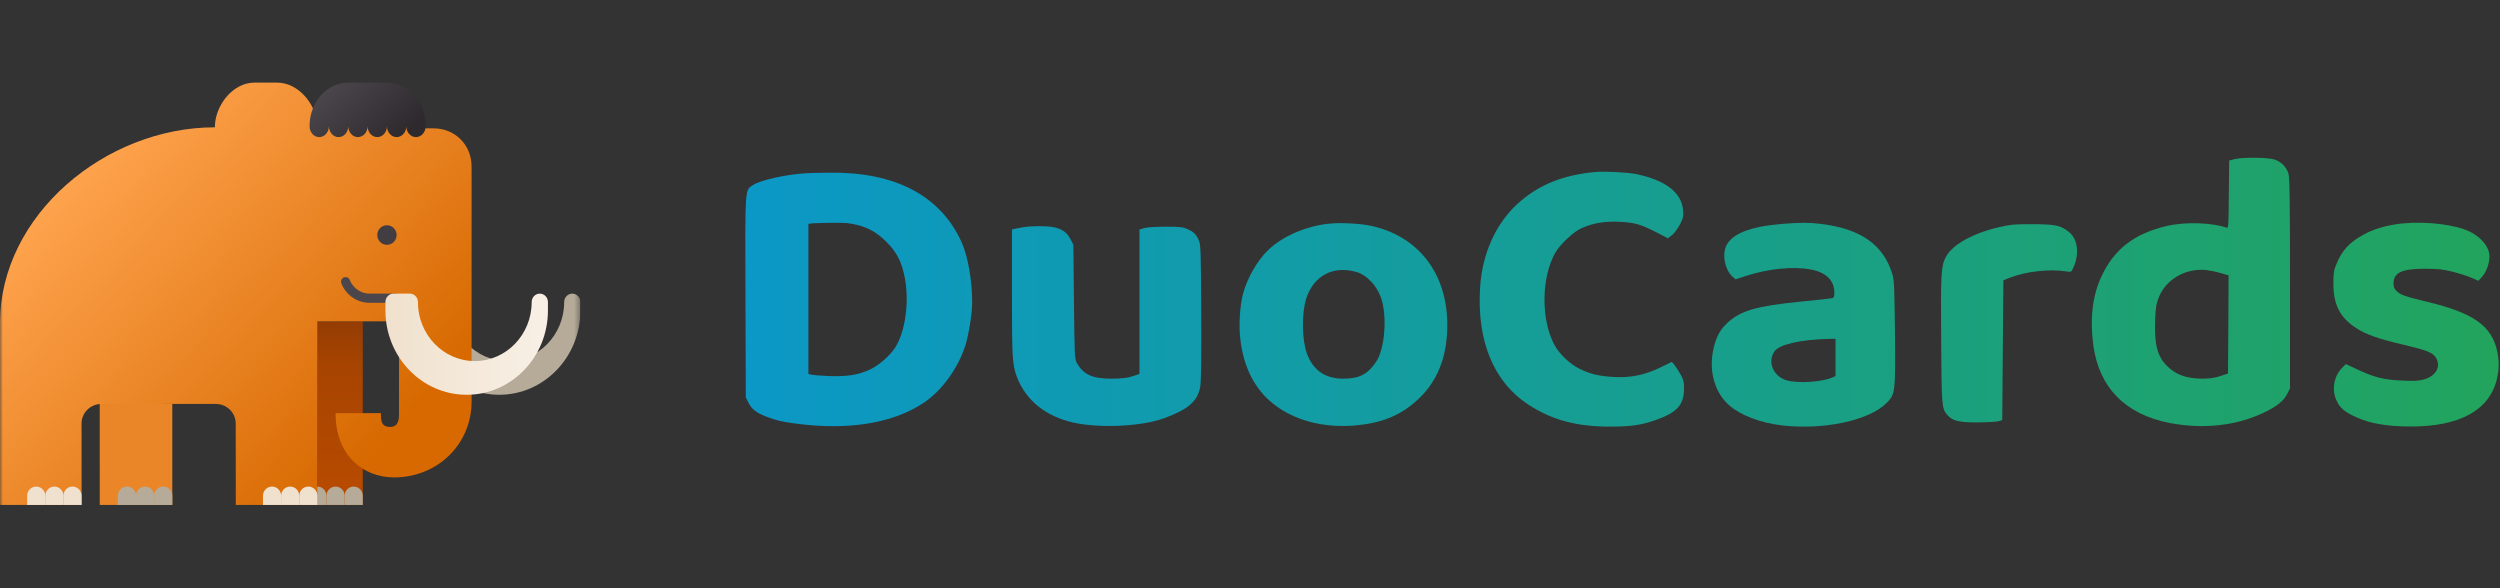 <svg xmlns="http://www.w3.org/2000/svg" width="442" height="104" viewBox="0 0 442 104" fill="none"><rect x="0" y="0" width="442" height="104" fill="#333333" stroke="none"/><g clip-path="url(#clip0_107_5744)"><path d="M395.05 28.134L394.119 28.376L394.057 34.398C394.015 39.998 393.995 40.401 393.643 40.26C391.203 39.353 386.363 39.192 383.157 39.938C377.345 41.287 373.788 44.027 371.512 48.921C369.94 52.325 369.465 56.435 370.106 61.108C371.14 68.561 375.794 73.274 383.612 74.785C389.507 75.913 395.298 75.288 400.117 73.012C402.558 71.864 403.736 70.917 404.398 69.608L404.874 68.661V50.029C404.874 34.862 404.812 31.256 404.584 30.632C404.15 29.403 403.219 28.517 402.02 28.174C400.758 27.812 396.435 27.791 395.05 28.134ZM392.526 48.257L394.015 48.68L393.974 57.361L393.912 66.043L392.568 66.486C391.596 66.808 390.727 66.929 389.465 66.949C386.59 66.949 384.687 66.264 383.116 64.693C381.42 63.001 380.882 60.906 381.027 56.737C381.109 54.36 381.213 53.756 381.688 52.547C382.929 49.405 386.363 47.411 389.982 47.733C390.561 47.793 391.699 48.015 392.526 48.257Z" fill="url(#paint0_linear_107_5744)"></path><path d="M282.017 30.41C276.247 30.954 272.007 32.686 268.346 35.99C264.478 39.494 262.079 44.812 261.686 50.734C261.065 60.201 264.044 67.493 270.166 71.501C274.364 74.261 278.708 75.429 284.727 75.429C288.325 75.409 290.125 75.167 292.628 74.301C296.475 72.952 297.716 71.622 297.736 68.762C297.736 67.412 297.654 67.11 297.033 66.043C296.661 65.378 296.164 64.653 295.958 64.411L295.565 63.988L293.538 64.975C290.766 66.325 288.222 66.828 285.264 66.647C282.617 66.486 281.19 66.143 279.287 65.217C277.529 64.351 275.626 62.538 274.778 60.906C272.441 56.435 272.503 49.143 274.923 44.772C275.709 43.322 278.108 41.025 279.535 40.381C281.562 39.454 283.63 39.092 286.257 39.212C289.008 39.333 290.104 39.656 293 41.146L294.882 42.133L295.627 41.549C296.04 41.227 296.661 40.361 297.033 39.656C297.612 38.487 297.674 38.205 297.571 37.138C297.281 34.016 294.468 31.86 289.256 30.773C287.808 30.471 283.589 30.249 282.017 30.41Z" fill="url(#paint1_linear_107_5744)"></path><path d="M142.407 30.632C138.787 30.873 134.423 31.86 133.12 32.726C131.672 33.673 131.734 32.807 131.797 52.547L131.859 70.273L132.334 71.219C132.913 72.347 133.699 72.972 135.478 73.657C137.298 74.342 138.167 74.563 140.67 74.885C150.06 76.154 158.105 74.805 163.504 71.078C166.565 68.963 169.295 65.197 170.598 61.309C171.239 59.396 171.88 55.488 171.88 53.453C171.88 49.606 171.115 45.235 169.998 42.798C166.296 34.62 158.312 30.41 146.812 30.531C144.951 30.551 142.986 30.591 142.407 30.632ZM151.487 39.756C153.555 40.26 155.003 41.086 156.575 42.617C158.54 44.51 159.47 46.343 160.008 49.324C160.773 53.574 160.008 58.811 158.229 61.511C157.299 62.921 155.396 64.572 153.886 65.297C151.818 66.284 149.749 66.607 146.543 66.486C145.075 66.425 143.648 66.305 143.4 66.244L142.924 66.103V39.575L143.606 39.494C143.958 39.454 145.53 39.394 147.081 39.394C149.294 39.353 150.225 39.434 151.487 39.756Z" fill="url(#paint2_linear_107_5744)"></path><path d="M234.86 39.555C230.868 39.998 226.794 41.75 224.27 44.147C222.326 46.001 220.527 49.103 219.761 51.963C219.244 53.937 219.017 57.16 219.244 59.516C219.803 65.217 222.099 69.427 226.111 72.126C229.793 74.603 234.57 75.671 239.721 75.208C244.291 74.785 247.477 73.496 250.393 70.897C253.661 68.017 255.44 64.19 255.812 59.375C256.556 49.405 251.51 42.012 242.575 39.958C240.589 39.515 236.949 39.313 234.86 39.555ZM239.969 48.136C241.685 48.68 243.381 50.472 244.147 52.587C245.284 55.75 244.871 61.611 243.319 63.928C241.83 66.184 240.32 66.949 237.466 66.949C234.26 66.949 232.109 65.438 231.034 62.417C230.165 59.939 230.124 55.307 230.951 52.748C232.295 48.659 235.811 46.867 239.969 48.136Z" fill="url(#paint3_linear_107_5744)"></path><path d="M315.234 39.575C309.443 40.018 306.113 41.348 305.161 43.543C304.458 45.175 304.996 47.693 306.278 48.881L306.837 49.385L308.698 48.78C312.587 47.511 316.951 47.068 320.074 47.632C322.845 48.136 324.314 49.546 324.314 51.741C324.314 52.507 324.252 52.648 323.859 52.728C323.59 52.789 321.005 53.071 318.109 53.353C310.415 54.138 307.747 54.924 305.389 57.099C304.003 58.368 303.238 59.919 302.824 62.256C302.183 65.922 303.259 69.467 305.678 71.622C307.664 73.395 311.18 74.744 315.007 75.208C322.37 76.074 330.436 74.362 333.538 71.26C335.09 69.709 335.131 69.407 335.028 58.59C334.945 51.036 334.883 49.546 334.593 48.539C333.021 43.281 328.988 40.421 321.832 39.575C319.908 39.333 318.171 39.333 315.234 39.575ZM324.521 66.486L323.983 66.728C322.121 67.553 317.881 67.815 315.896 67.251C313.538 66.566 312.463 64.069 313.683 62.175C314.51 60.906 318.233 60.04 323.342 59.919L324.521 59.899V66.486Z" fill="url(#paint4_linear_107_5744)"></path><path d="M423.447 39.676C421.317 40.018 419.497 40.602 418.008 41.408C415.402 42.818 414.119 44.188 413.106 46.625C412.63 47.733 412.547 48.236 412.547 50.029C412.506 53.756 413.664 56.092 416.456 57.925C418.277 59.134 420.49 59.919 424.937 60.947C428.97 61.893 430.107 62.336 430.645 63.203C431.617 64.774 430.728 66.466 428.597 67.07C427.667 67.332 426.881 67.392 424.73 67.292C421.524 67.151 419.849 66.748 416.829 65.338L414.74 64.371L414.099 65.015C412.609 66.526 412.196 68.963 413.127 70.877C413.726 72.166 414.574 72.871 416.663 73.798C419.063 74.885 422.082 75.389 426.136 75.409C434.988 75.429 440.263 72.468 441.504 66.788C441.855 65.076 441.855 63.787 441.504 62.095C440.511 57.583 437.305 55.327 429.094 53.353C425.267 52.426 424.461 52.164 423.758 51.5C423.303 51.077 423.178 50.774 423.178 50.11C423.178 48.196 424.647 47.511 428.763 47.511C431.1 47.531 431.907 47.612 433.685 48.055C434.864 48.357 436.354 48.841 436.995 49.123L438.174 49.646L438.856 48.901C439.601 48.055 440.139 46.565 440.139 45.316C440.139 43.483 438.256 41.448 435.712 40.562C432.589 39.434 427.232 39.051 423.447 39.676Z" fill="url(#paint5_linear_107_5744)"></path><path d="M355.545 39.756C349.981 40.622 345.286 42.939 344.004 45.477C343.177 47.068 343.115 48.398 343.197 60.121C343.28 71.965 343.301 72.227 344.294 73.375C345.204 74.422 346.362 74.704 349.754 74.684C351.409 74.664 353.042 74.563 353.373 74.462L353.994 74.281L354.201 49.546L355.442 49.062C358.193 47.995 362.267 47.531 365.266 47.975C366.197 48.116 366.197 48.116 366.548 47.37C367.665 44.953 367.376 42.314 365.845 41.066C364.418 39.897 363.591 39.696 359.992 39.635C358.172 39.615 356.166 39.656 355.545 39.756Z" fill="url(#paint6_linear_107_5744)"></path><path d="M180.877 40.179C180.319 40.26 179.636 40.401 179.388 40.461L178.913 40.562V51.802C178.913 63.384 178.975 64.492 179.802 66.667C181.353 70.756 184.849 73.596 189.73 74.704C194.404 75.752 201.809 75.409 205.821 73.939C210.144 72.347 211.757 70.937 212.212 68.319C212.357 67.473 212.419 63.142 212.378 55.166C212.316 44.268 212.295 43.221 211.943 42.476C211.447 41.388 211.033 40.985 209.937 40.502C209.13 40.139 208.613 40.079 206.111 40.079C204.435 40.079 202.843 40.179 202.346 40.32L201.457 40.582V66.103L200.899 66.305C199.596 66.788 198.561 66.949 196.452 66.949C193.101 66.949 191.508 66.204 190.371 64.129C189.999 63.485 189.978 62.679 189.875 53.353L189.771 43.281L189.254 42.274C188.654 41.106 187.786 40.481 186.338 40.179C185.159 39.917 182.408 39.917 180.877 40.179Z" fill="url(#paint7_linear_107_5744)"></path></g><g clip-path="url(#clip1_107_5744)"><mask id="mask0_107_5744" style="mask-type:luminance" maskUnits="userSpaceOnUse" x="0" y="0" width="103" height="104"><path d="M102.617 0H-3.65078e-06V103.886H102.617V0Z" fill="white"></path></mask><g mask="url(#mask0_107_5744)"><path fill-rule="evenodd" clip-rule="evenodd" d="M78.199 51.913C78.992 51.913 79.636 52.58 79.636 53.405C79.636 59.166 84.138 63.836 89.69 63.836C95.243 63.836 99.746 59.166 99.746 53.405C99.746 52.58 100.388 51.913 101.182 51.913C101.975 51.913 102.619 52.58 102.619 53.405V54.894C102.619 63.125 96.188 69.796 88.255 69.796C80.322 69.796 73.89 63.125 73.89 54.894V53.405C73.89 52.58 74.532 51.913 75.326 51.913H78.199Z" fill="#B5AB98"></path><path fill-rule="evenodd" clip-rule="evenodd" d="M64.135 56.812H56.119L56.121 89.273H64.137L64.135 56.812Z" fill="url(#paint8_linear_107_5744)"></path><path fill-rule="evenodd" clip-rule="evenodd" d="M30.462 71.42H17.635L17.637 89.275H30.463L30.462 71.42Z" fill="#EA8627"></path><path fill-rule="evenodd" clip-rule="evenodd" d="M64.137 89.273H60.929V87.649C60.929 86.756 61.651 86.025 62.533 86.025C63.416 86.025 64.137 86.756 64.137 87.649V89.273Z" fill="#B5AB98"></path><path fill-rule="evenodd" clip-rule="evenodd" d="M57.721 89.273H60.929V87.649C60.929 86.756 60.208 86.025 59.325 86.025C58.443 86.025 57.721 86.756 57.721 87.649V89.273Z" fill="#B5AB98"></path><path fill-rule="evenodd" clip-rule="evenodd" d="M57.721 89.273H54.513V87.649C54.513 86.756 55.234 86.025 56.117 86.025C56.999 86.025 57.721 86.756 57.721 87.649V89.273Z" fill="#B5AB98"></path><path fill-rule="evenodd" clip-rule="evenodd" d="M30.463 89.273H27.255V87.649C27.255 86.756 27.977 86.025 28.86 86.025C29.742 86.025 30.463 86.756 30.463 87.649V89.273Z" fill="#B5AB98"></path><path fill-rule="evenodd" clip-rule="evenodd" d="M24.047 89.273H27.255V87.649C27.255 86.756 26.534 86.025 25.651 86.025C24.769 86.025 24.047 86.756 24.047 87.649V89.273Z" fill="#B5AB98"></path><path fill-rule="evenodd" clip-rule="evenodd" d="M24.047 89.273H20.839V87.649C20.839 86.756 21.561 86.025 22.443 86.025C23.326 86.025 24.047 86.756 24.047 87.649V89.273Z" fill="#B5AB98"></path><path fill-rule="evenodd" clip-rule="evenodd" d="M56.119 56.812V89.273L41.688 89.275L41.675 74.885C41.675 72.972 40.107 71.421 38.175 71.421L17.917 71.422C15.984 71.422 14.417 72.974 14.417 74.887L14.431 89.275H4.30741e-05L-0.002 57.136C-0.002 38.012 18.652 22.508 37.986 22.508L38.007 21.996C38.27 18.33 41.292 14.607 44.987 14.607H49.01C52.704 14.607 55.825 18.326 56.096 21.994L56.108 22.147V22.159L56.115 22.326V22.329L56.117 22.506L56.144 22.694L58.143 20.78L72.161 20.738L73.388 22.694H76.668C80.447 22.694 83.376 25.608 83.376 29.434V70.987C83.376 78.639 77.25 84.406 69.694 84.406C64.025 84.406 59.325 80.349 59.325 73.044H67.343C67.343 74.212 67.343 75.479 68.945 75.479C70.548 75.479 70.549 73.999 70.549 73.044V56.812H56.119Z" fill="url(#paint9_linear_107_5744)"></path><path d="M68.412 43.285C67.467 43.285 66.701 42.51 66.701 41.553C66.701 40.597 67.467 39.822 68.412 39.822C69.356 39.822 70.122 40.597 70.122 41.553C70.122 42.51 69.356 43.285 68.412 43.285Z" fill="#423D42"></path><path fill-rule="evenodd" clip-rule="evenodd" d="M61.571 14.607H68.412C72.19 14.607 75.254 18.058 75.254 22.312C75.254 23.376 74.487 24.239 73.542 24.239C72.599 24.239 71.832 23.376 71.832 22.312C71.832 23.376 71.067 24.239 70.121 24.239C69.177 24.239 68.412 23.376 68.412 22.312C68.412 23.376 67.646 24.239 66.701 24.239C65.756 24.239 64.991 23.376 64.991 22.312C64.991 23.376 64.224 24.239 63.281 24.239C62.336 24.239 61.571 23.376 61.571 22.312C61.571 23.376 60.804 24.239 59.859 24.239C58.916 24.239 58.149 23.376 58.149 22.312C58.149 23.376 57.384 24.239 56.439 24.239C55.494 24.239 54.729 23.376 54.729 22.312C54.729 18.058 57.791 14.607 61.571 14.607Z" fill="url(#paint10_linear_107_5744)"></path><path d="M69.978 53.535C70.419 53.535 70.779 53.171 70.779 52.724C70.779 52.278 70.419 51.913 69.978 51.913H65.334C64.556 51.913 63.828 51.67 63.23 51.256C62.609 50.828 62.118 50.211 61.84 49.5C61.679 49.084 61.213 48.881 60.802 49.044C60.391 49.206 60.19 49.678 60.351 50.094C60.749 51.11 61.444 51.986 62.328 52.594C63.184 53.186 64.224 53.535 65.334 53.535H69.978Z" fill="#4B464B"></path><path fill-rule="evenodd" clip-rule="evenodd" d="M72.453 51.913C73.246 51.913 73.89 52.58 73.89 53.405C73.89 59.166 78.392 63.836 83.944 63.836C89.497 63.836 94.001 59.166 94.001 53.405C94.001 52.58 94.642 51.913 95.436 51.913C96.23 51.913 96.873 52.58 96.873 53.405V54.894C96.873 63.125 90.442 69.796 82.509 69.796C74.576 69.796 68.144 63.125 68.144 54.894V53.405C68.144 52.58 68.786 51.913 69.58 51.913H72.453Z" fill="url(#paint11_linear_107_5744)"></path><path fill-rule="evenodd" clip-rule="evenodd" d="M56.117 89.273H52.909V87.649C52.909 86.756 53.63 86.025 54.513 86.025C55.395 86.025 56.117 86.756 56.117 87.649V89.273Z" fill="#F0E1CE"></path><path fill-rule="evenodd" clip-rule="evenodd" d="M49.701 89.273H52.909V87.649C52.909 86.756 52.187 86.025 51.305 86.025C50.422 86.025 49.701 86.756 49.701 87.649V89.273Z" fill="#F0E1CE"></path><path fill-rule="evenodd" clip-rule="evenodd" d="M49.701 89.273H46.493V87.649C46.493 86.756 47.214 86.025 48.097 86.025C48.979 86.025 49.701 86.756 49.701 87.649V89.273Z" fill="#F0E1CE"></path><path fill-rule="evenodd" clip-rule="evenodd" d="M14.425 89.273H11.217V87.649C11.217 86.756 11.939 86.025 12.821 86.025C13.704 86.025 14.425 86.756 14.425 87.649V89.273Z" fill="#F0E1CE"></path><path fill-rule="evenodd" clip-rule="evenodd" d="M8.009 89.273H11.217V87.649C11.217 86.756 10.495 86.025 9.613 86.025C8.73 86.025 8.009 86.756 8.009 87.649V89.273Z" fill="#F0E1CE"></path><path fill-rule="evenodd" clip-rule="evenodd" d="M8.009 89.273H4.801V87.649C4.801 86.756 5.522 86.025 6.405 86.025C7.287 86.025 8.009 86.756 8.009 87.649V89.273Z" fill="#F0E1CE"></path></g></g><defs><linearGradient id="paint0_linear_107_5744" x1="131.771" y1="51.66" x2="441.767" y2="51.661" gradientUnits="userSpaceOnUse"><stop stop-color="#0B98C6"></stop><stop offset="1" stop-color="#22A45D"></stop></linearGradient><linearGradient id="paint1_linear_107_5744" x1="131.771" y1="51.66" x2="441.767" y2="51.661" gradientUnits="userSpaceOnUse"><stop stop-color="#0B98C6"></stop><stop offset="1" stop-color="#22A45D"></stop></linearGradient><linearGradient id="paint2_linear_107_5744" x1="131.771" y1="51.66" x2="441.767" y2="51.661" gradientUnits="userSpaceOnUse"><stop stop-color="#0B98C6"></stop><stop offset="1" stop-color="#22A45D"></stop></linearGradient><linearGradient id="paint3_linear_107_5744" x1="131.771" y1="51.66" x2="441.767" y2="51.661" gradientUnits="userSpaceOnUse"><stop stop-color="#0B98C6"></stop><stop offset="1" stop-color="#22A45D"></stop></linearGradient><linearGradient id="paint4_linear_107_5744" x1="131.771" y1="51.66" x2="441.767" y2="51.661" gradientUnits="userSpaceOnUse"><stop stop-color="#0B98C6"></stop><stop offset="1" stop-color="#22A45D"></stop></linearGradient><linearGradient id="paint5_linear_107_5744" x1="131.771" y1="51.66" x2="441.767" y2="51.661" gradientUnits="userSpaceOnUse"><stop stop-color="#0B98C6"></stop><stop offset="1" stop-color="#22A45D"></stop></linearGradient><linearGradient id="paint6_linear_107_5744" x1="131.771" y1="51.66" x2="441.767" y2="51.661" gradientUnits="userSpaceOnUse"><stop stop-color="#0B98C6"></stop><stop offset="1" stop-color="#22A45D"></stop></linearGradient><linearGradient id="paint7_linear_107_5744" x1="131.771" y1="51.66" x2="441.767" y2="51.661" gradientUnits="userSpaceOnUse"><stop stop-color="#0B98C6"></stop><stop offset="1" stop-color="#22A45D"></stop></linearGradient><linearGradient id="paint8_linear_107_5744" x1="60.128" y1="89.273" x2="60.128" y2="56.812" gradientUnits="userSpaceOnUse"><stop stop-color="#B94B00"></stop><stop offset="0.761" stop-color="#A74401"></stop><stop offset="1" stop-color="#943C02"></stop></linearGradient><linearGradient id="paint9_linear_107_5744" x1="68.391" y1="77.454" x2="14.369" y2="27.092" gradientUnits="userSpaceOnUse"><stop stop-color="#D76900"></stop><stop offset="1" stop-color="#FFA44F"></stop></linearGradient><linearGradient id="paint10_linear_107_5744" x1="70.08" y1="25.153" x2="59.764" y2="13.818" gradientUnits="userSpaceOnUse"><stop stop-color="#2D292D"></stop><stop offset="1" stop-color="#4B464B"></stop></linearGradient><linearGradient id="paint11_linear_107_5744" x1="68.144" y1="60.855" x2="96.873" y2="60.855" gradientUnits="userSpaceOnUse"><stop stop-color="#F0E1CD"></stop><stop offset="1" stop-color="#F8F0E6"></stop></linearGradient><clipPath id="clip0_107_5744"><rect width="310.245" height="48.141" fill="white" transform="translate(131.755 27.872)"></rect></clipPath><clipPath id="clip1_107_5744"><rect width="102.617" height="103.884" fill="white" transform="matrix(-1 0 0 1 102.617 0)"></rect></clipPath></defs></svg>